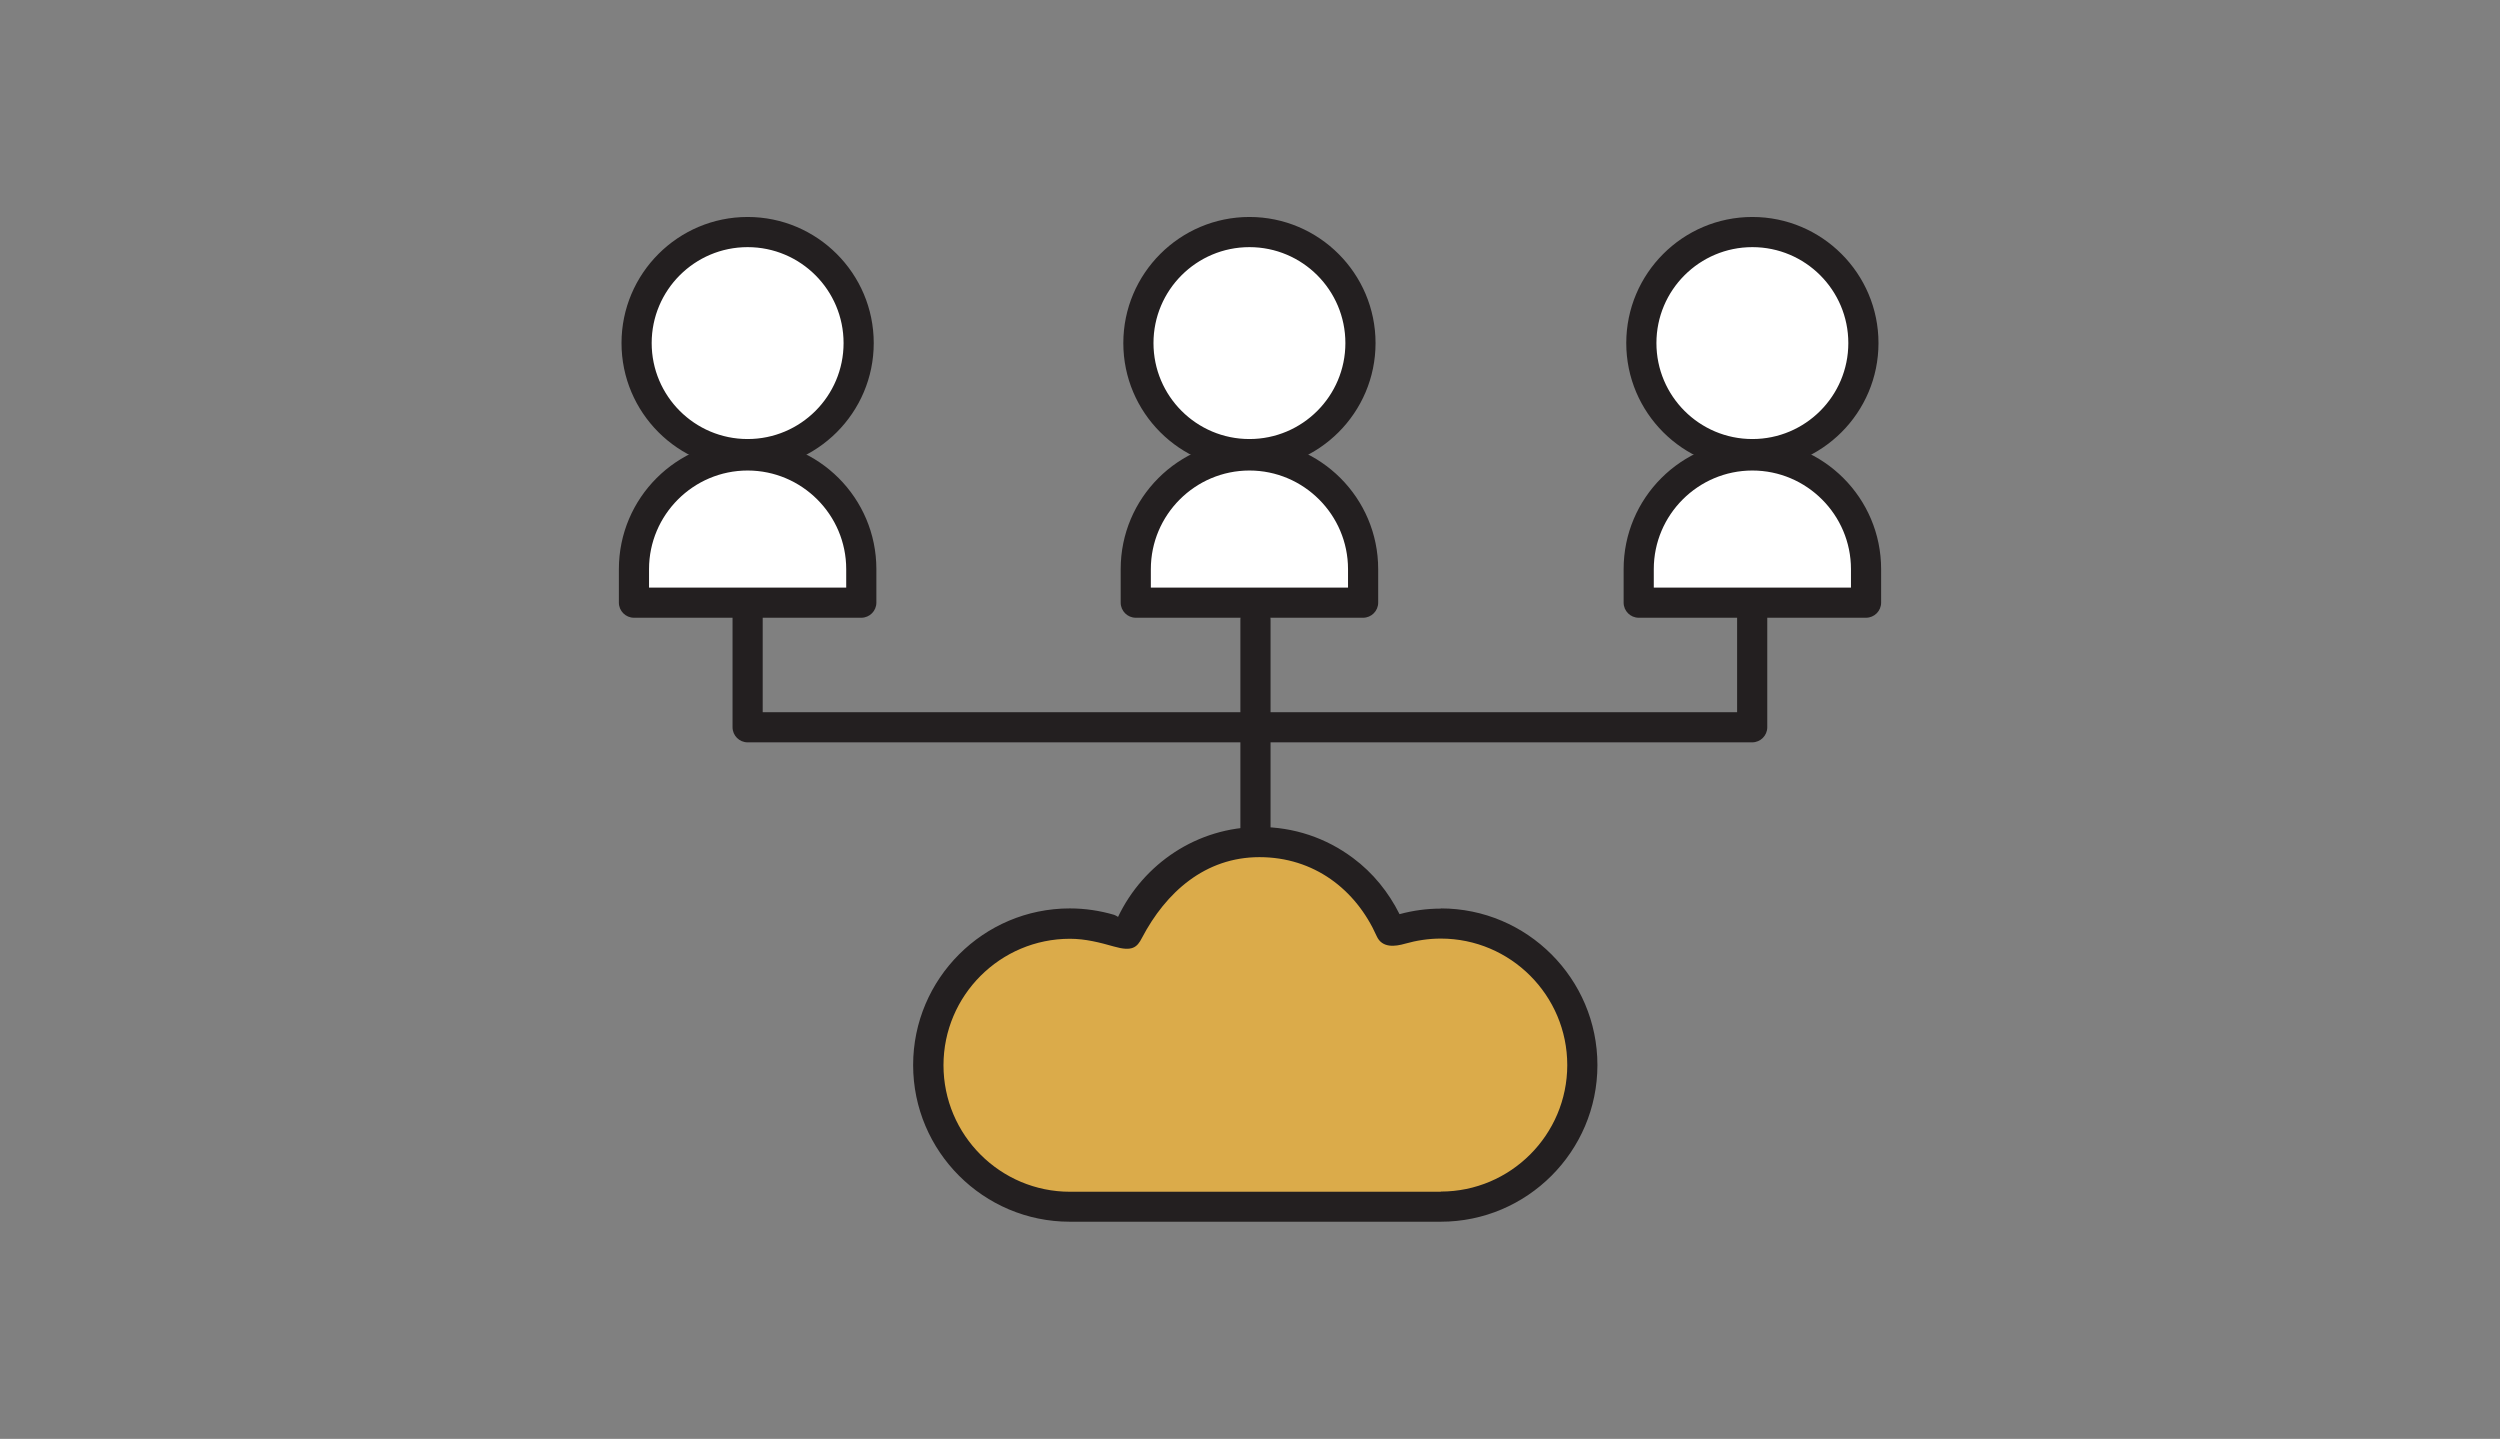 <?xml version="1.0" encoding="UTF-8"?>
<svg id="Livello_1" data-name="Livello 1" xmlns="http://www.w3.org/2000/svg" viewBox="0 0 132.62 76.33">
  <rect x="0" y="0" width="132.62" height="76.33" fill="#808080" stroke="none"/>
  <defs>
    <style>
      .cls-1 {
        fill: #fff;
      }

      .cls-2 {
        fill: #dbab4a;
      }

      .cls-3 {
        fill: #231f20;
      }
    </style>
  </defs>
  <g>
    <g>
      <path class="cls-1" d="M45.56,18.2c0,3.25-2.64,5.89-5.89,5.89s-5.89-2.64-5.89-5.89,2.64-5.89,5.89-5.89,5.89,2.64,5.89,5.89Z"/>
      <path class="cls-3" d="M39.66,24.89c-3.69,0-6.69-3-6.69-6.69s3-6.69,6.69-6.69,6.69,3,6.69,6.69-3,6.69-6.69,6.69Zm0-11.78c-2.81,0-5.09,2.28-5.09,5.09s2.28,5.09,5.09,5.09,5.09-2.28,5.09-5.09-2.28-5.09-5.09-5.09Z"/>
    </g>
    <g>
      <path class="cls-1" d="M45.69,31.97h-12.06v-1.78c0-3.33,2.7-6.03,6.03-6.03h0c3.33,0,6.03,2.7,6.03,6.03v1.78Z"/>
      <path class="cls-3" d="M45.69,32.77h-12.06c-.44,0-.8-.36-.8-.8v-1.78c0-3.77,3.06-6.83,6.83-6.83s6.83,3.06,6.83,6.83v1.78c0,.44-.36,.8-.8,.8Zm-11.26-1.6h10.46v-.98c0-2.88-2.35-5.23-5.23-5.23s-5.23,2.35-5.23,5.23v.98Z"/>
    </g>
  </g>
  <g>
    <g>
      <path class="cls-1" d="M72.17,18.2c0,3.25-2.64,5.89-5.89,5.89s-5.89-2.64-5.89-5.89,2.64-5.89,5.89-5.89,5.89,2.64,5.89,5.89Z"/>
      <path class="cls-3" d="M66.28,24.89c-3.69,0-6.69-3-6.69-6.69s3-6.69,6.69-6.69,6.69,3,6.69,6.69-3,6.69-6.69,6.69Zm0-11.78c-2.81,0-5.09,2.28-5.09,5.09s2.28,5.09,5.09,5.09,5.09-2.28,5.09-5.09-2.28-5.09-5.09-5.09Z"/>
    </g>
    <g>
      <path class="cls-1" d="M72.31,31.97h-12.06v-1.78c0-3.33,2.7-6.03,6.03-6.03h0c3.33,0,6.03,2.7,6.03,6.03v1.78Z"/>
      <path class="cls-3" d="M72.31,32.77h-12.06c-.44,0-.8-.36-.8-.8v-1.78c0-3.77,3.06-6.83,6.83-6.83s6.83,3.06,6.83,6.83v1.78c0,.44-.36,.8-.8,.8Zm-11.26-1.6h10.46v-.98c0-2.88-2.35-5.23-5.23-5.23s-5.23,2.35-5.23,5.23v.98Z"/>
    </g>
  </g>
  <g>
    <g>
      <path class="cls-1" d="M98.85,18.2c0,3.25-2.64,5.89-5.89,5.89s-5.89-2.64-5.89-5.89,2.64-5.89,5.89-5.89,5.89,2.64,5.89,5.89Z"/>
      <path class="cls-3" d="M92.96,24.89c-3.69,0-6.69-3-6.69-6.69s3-6.69,6.69-6.69,6.69,3,6.69,6.69-3,6.69-6.69,6.69Zm0-11.78c-2.81,0-5.09,2.28-5.09,5.09s2.28,5.09,5.09,5.09,5.09-2.28,5.09-5.09-2.28-5.09-5.09-5.09Z"/>
    </g>
    <g>
      <path class="cls-1" d="M98.99,31.97h-12.06v-1.78c0-3.33,2.7-6.03,6.03-6.03h0c3.33,0,6.03,2.7,6.03,6.03v1.78Z"/>
      <path class="cls-3" d="M98.99,32.77h-12.06c-.44,0-.8-.36-.8-.8v-1.78c0-3.77,3.06-6.83,6.83-6.83s6.83,3.06,6.83,6.83v1.78c0,.44-.36,.8-.8,.8Zm-11.26-1.6h10.46v-.98c0-2.88-2.35-5.23-5.23-5.23s-5.23,2.35-5.23,5.23v.98Z"/>
    </g>
  </g>
  <path class="cls-3" d="M92.96,39.38H39.66c-.44,0-.8-.36-.8-.8v-6.28c0-.44,.36-.8,.8-.8s.8,.36,.8,.8v5.48h51.69v-5.48c0-.44,.36-.8,.8-.8s.8,.36,.8,.8v6.28c0,.44-.36,.8-.8,.8Z"/>
  <path class="cls-3" d="M66.6,48.76c-.44,0-.8-.36-.8-.8v-15.09c0-.44,.36-.8,.8-.8s.8,.36,.8,.8v15.09c0,.44-.36,.8-.8,.8Z"/>
  <g>
    <path class="cls-2" d="M76.41,49c-.93,0-1.82,.18-2.64,.5-.99-2.9-3.71-5-6.95-5s-6.07,2.19-7.01,5.19c-.94-.43-1.98-.68-3.08-.68-4.15,0-7.51,3.36-7.51,7.51s3.36,7.51,7.51,7.51h19.68c4.15,0,7.51-3.36,7.51-7.51s-3.36-7.51-7.51-7.51Z"/>
    <path class="cls-3" d="M76.44,48.2c-.75,0-1.48,.1-2.18,.29,0,0-.01,0-.02,0-.58-1.16-1.41-2.19-2.46-2.97-1.44-1.08-3.16-1.65-4.97-1.65-3.31,0-6.16,1.96-7.5,4.77-.07-.04-.14-.09-.21-.11-.75-.22-1.54-.34-2.35-.34-4.58,0-8.31,3.73-8.31,8.31s3.73,8.31,8.31,8.31h19.68c4.58,0,8.31-3.73,8.31-8.31s-3.73-8.31-8.31-8.31Zm0,15.02h-19.68c-3.7,0-6.71-3.01-6.71-6.71s3.01-6.71,6.71-6.71c.82,0,1.59,.2,2.33,.41,.97,.28,1.23,.05,1.49-.46,1.27-2.42,3.35-4.28,6.23-4.28s5.11,1.7,6.22,4.19c.29,.65,.99,.55,1.51,.4,.6-.17,1.24-.27,1.89-.27,3.7,0,6.71,3.01,6.71,6.71s-3.01,6.71-6.71,6.71Z"/>
  </g>
</svg>
